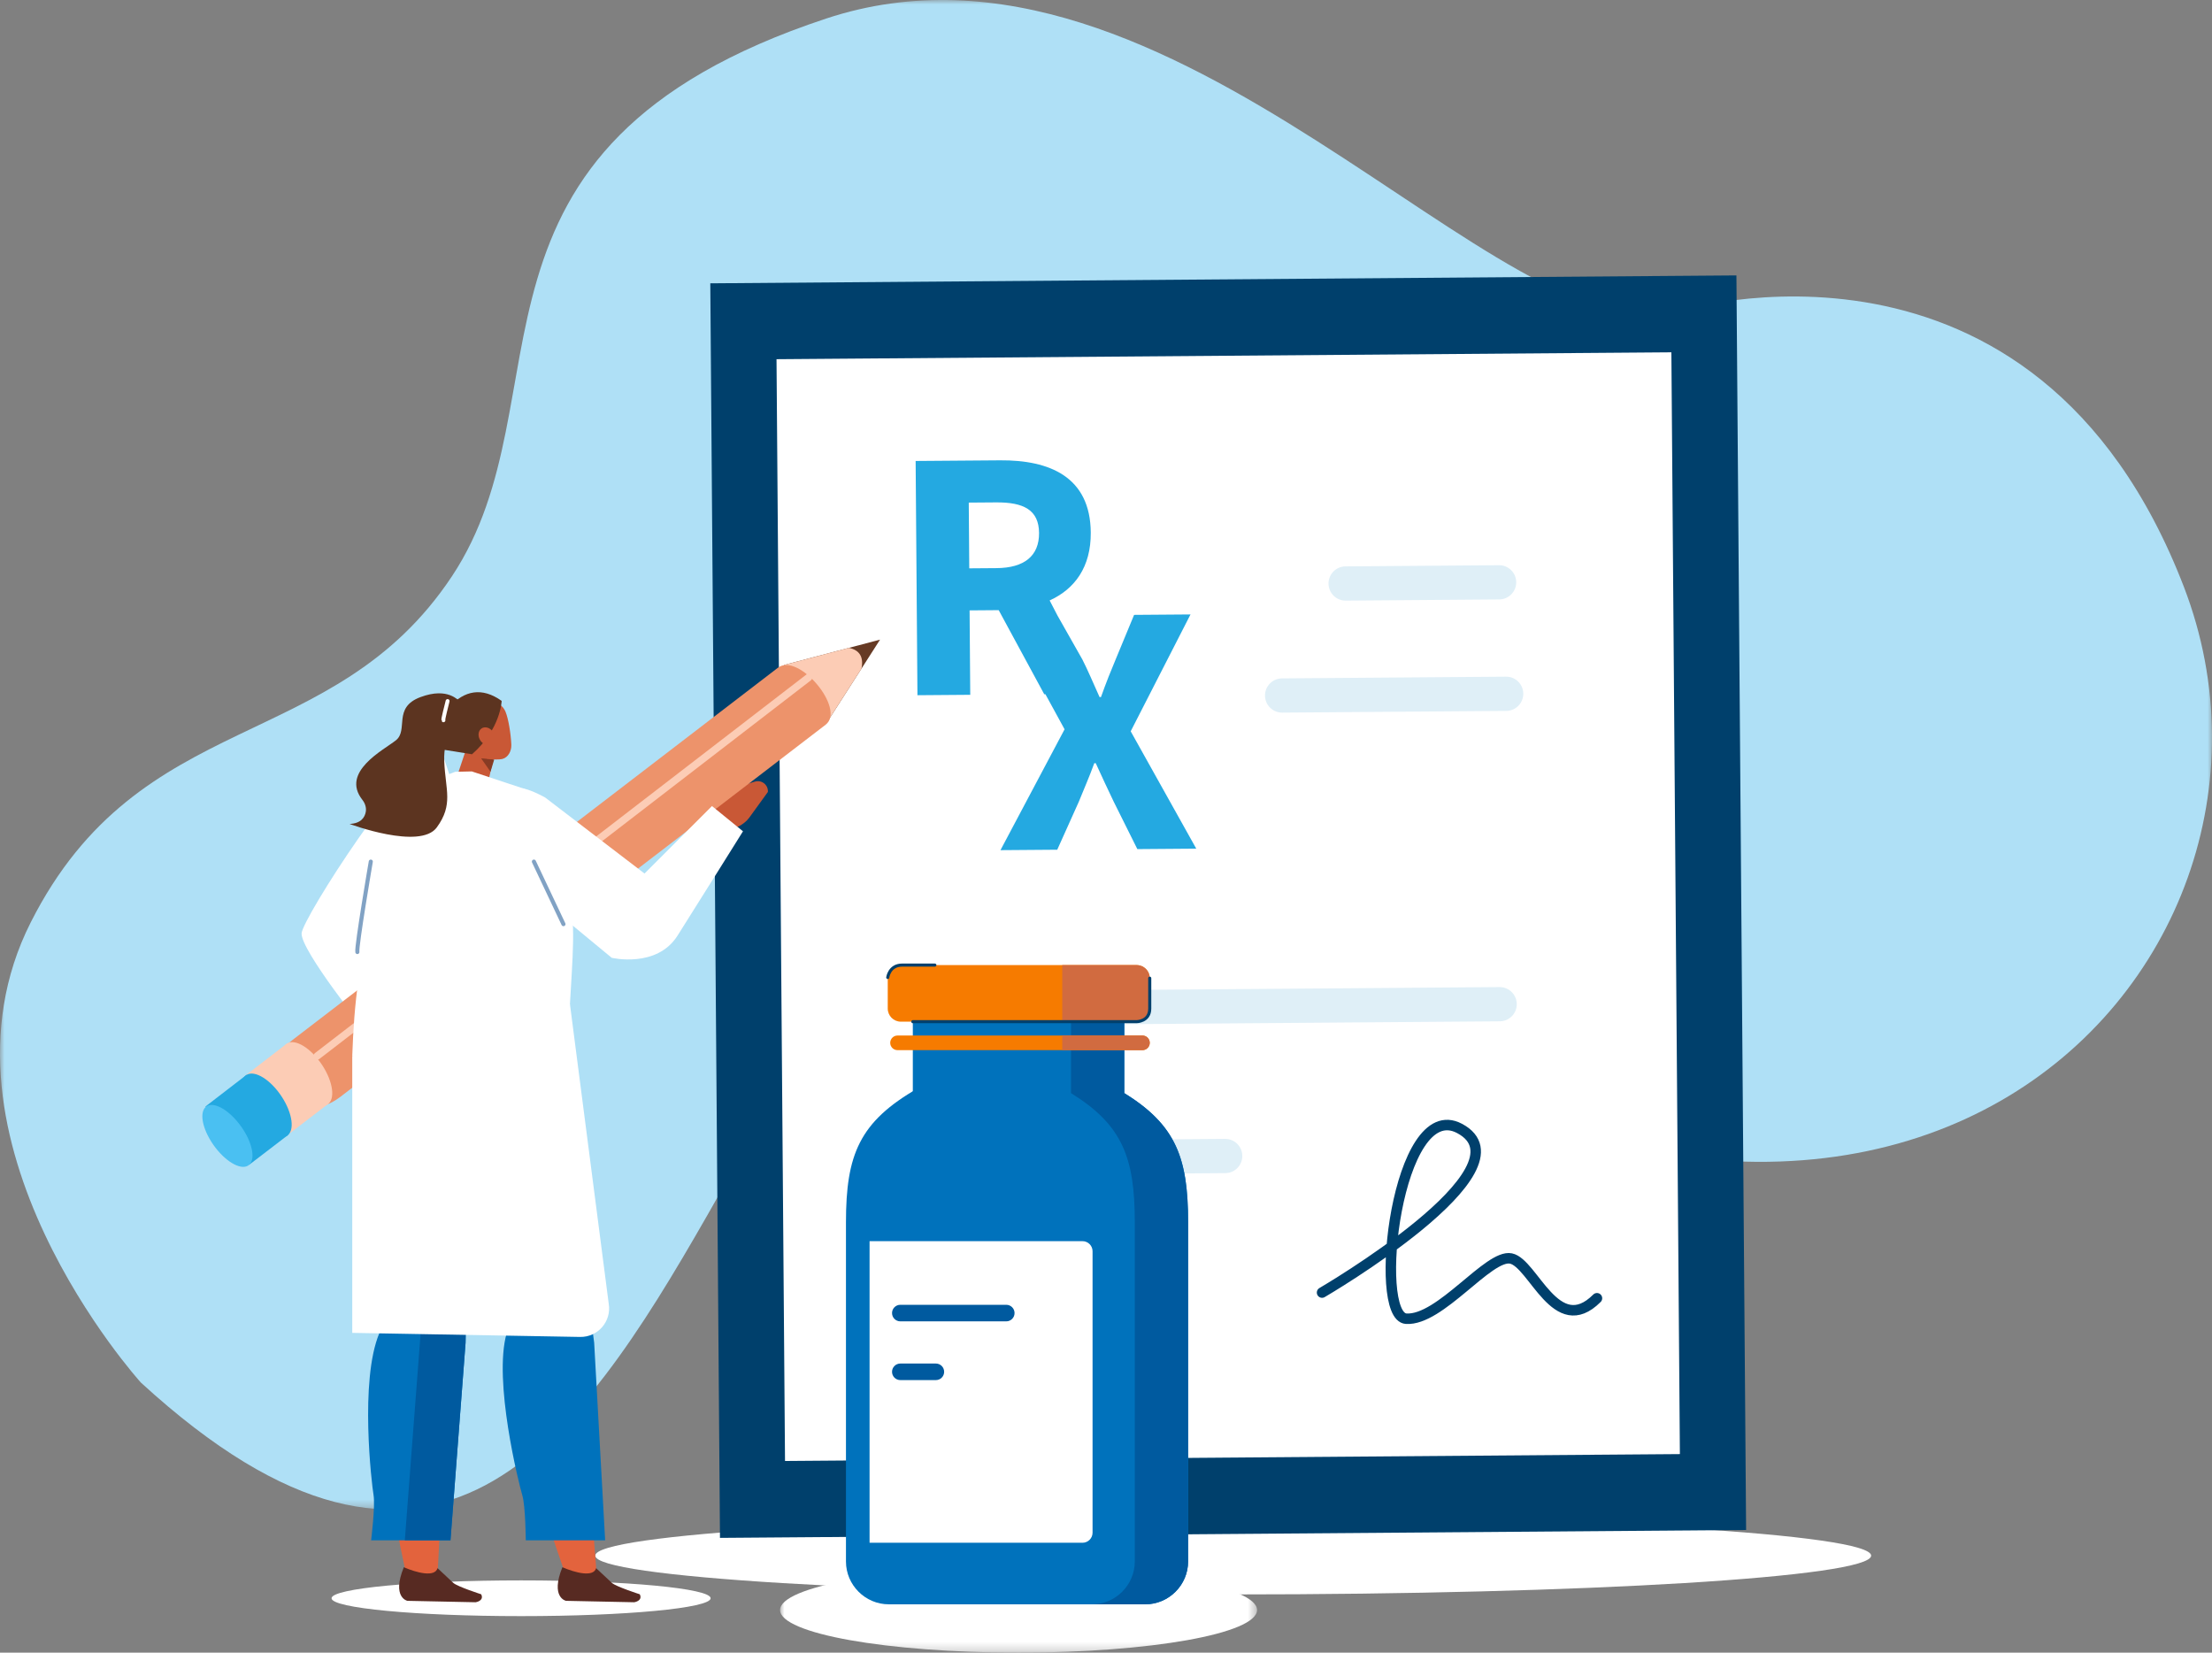 <?xml version="1.0" encoding="UTF-8"?> <svg xmlns="http://www.w3.org/2000/svg" xmlns:xlink="http://www.w3.org/1999/xlink" width="253px" height="189px" viewBox="0 0 253 189" version="1.1"><rect x="0" y="0" width="253" height="189" fill="#808080" stroke="none"/><title>A713A529-1CFC-4524-8D7E-E3C29C327570</title><defs><polygon id="path-1" points="0 0 253 0 253 172.623 0 172.623"></polygon><polygon id="path-3" points="0 0 54.554 0 54.554 9.747 0 9.747"></polygon></defs><g id="Page-1" stroke="none" stroke-width="1" fill="none" fill-rule="evenodd"><g id="DESIGN-3483-DESKTOP" transform="translate(-593, -5402)"><g id="Group-12-Copy-8" transform="translate(135, 5381)"><g id="Prescription" transform="translate(458, 21)"><g id="Group-3"><mask id="mask-2" fill="white"><use xlink:href="#path-1"></use></mask><g id="Clip-2"></g><path d="M16.112,158.113 C16.112,158.113 -9.046,130.34 3.512,105.491 C16.07,80.641 38.03,86.434 51.675,65.93 C65.32,45.427 49.848,16.895 94.486,2.124 C134.223,-11.025 171.961,41.4 191.835,35.627 C191.835,35.627 232.733,22.816 249.782,67.11 C266.832,111.404 214.213,166.523 137.325,106.465 C81.363,62.753 83.234,219.659 16.112,158.113" id="Fill-1" fill="#AFE0F6" mask="url(#mask-2)"></path></g><path d="M68.083,177.906 C68.083,180.357 100.751,182.344 141.048,182.344 C181.346,182.344 214.014,180.357 214.014,177.906 C214.014,175.456 181.346,173.469 141.048,173.469 C100.751,173.469 68.083,175.456 68.083,177.906" id="Fill-4" fill="#FFFFFF"></path><polygon id="Fill-12" fill="#00406C" points="199.713 174.973 82.348 175.876 81.241 32.401 198.606 31.497"></polygon><polygon id="Fill-14" fill="#FFFFFF" points="192.139 166.294 89.787 167.082 88.815 41.079 191.166 40.291"></polygon><path d="M113.982,64.973 L110.861,64.997 L110.803,57.479 L113.925,57.455 C117.089,57.431 118.823,58.321 118.843,60.951 C118.863,63.58 117.148,64.949 113.982,64.973 L113.982,64.973 Z M129.325,83.634 L136.165,70.269 L129.714,70.318 L127.615,75.387 C127.093,76.625 126.528,78.025 125.926,79.716 L125.762,79.717 C125.006,78.037 124.423,76.646 123.795,75.416 L120.946,70.386 L120.054,68.667 C122.918,67.37 124.789,64.85 124.758,60.905 C124.709,54.535 120.053,52.6 114.383,52.644 L104.727,52.718 L104.934,79.507 L110.973,79.46 L110.898,69.805 L114.227,69.779 L119.437,79.395 L119.57,79.394 L121.762,83.405 L114.43,97.226 L120.924,97.176 L123.388,91.694 C123.953,90.291 124.558,88.931 125.161,87.28 L125.325,87.279 C126.077,88.919 126.703,90.269 127.373,91.663 L130.085,97.106 L136.823,97.054 L129.325,83.634 Z" id="Fill-16" fill="#24A9E1"></path><path d="M171.477,68.553 L153.923,68.689 C152.842,68.697 151.959,67.827 151.951,66.746 C151.943,65.666 152.812,64.783 153.893,64.774 L171.447,64.639 C172.527,64.631 173.41,65.5 173.419,66.581 L173.419,66.581 C173.427,67.662 172.558,68.545 171.477,68.553" id="Fill-18" fill="#DFEFF7"></path><path d="M172.285,81.3 L146.659,81.497 C145.578,81.506 144.695,80.636 144.686,79.555 C144.678,78.474 145.548,77.592 146.629,77.583 L172.255,77.386 C173.336,77.377 174.219,78.247 174.227,79.328 C174.235,80.409 173.366,81.292 172.285,81.3" id="Fill-20" fill="#DFEFF7"></path><path d="M140.148,134.161 L107.058,134.415 C105.977,134.423 105.094,133.553 105.086,132.472 C105.078,131.392 105.947,130.508 107.028,130.5 L140.118,130.246 C141.199,130.238 142.082,131.108 142.09,132.188 L142.09,132.189 C142.098,133.27 141.229,134.153 140.148,134.161" id="Fill-22" fill="#DFEFF7"></path><path d="M171.54,116.8 L106.993,117.297 C105.912,117.305 105.029,116.436 105.02,115.355 C105.012,114.274 105.881,113.391 106.962,113.383 L171.51,112.886 C172.591,112.877 173.474,113.747 173.482,114.828 C173.491,115.909 172.621,116.792 171.54,116.8" id="Fill-24" fill="#DFEFF7"></path><path d="M151.212,147.822 C151.212,147.822 175.573,133.628 166.933,129.048 C159.804,125.269 156.929,150.551 160.827,150.811 C164.724,151.07 170.251,143.405 172.815,143.924 C175.378,144.444 177.977,153.149 182.654,148.472" id="Stroke-26" stroke="#00406C" stroke-width="1.199" stroke-linecap="round" stroke-linejoin="round"></path><path d="M81.273,93.439 L82.814,91.039 C83.122,90.559 83.592,90.206 84.138,90.044 L86.351,89.385 C87.122,89.155 87.885,89.767 87.828,90.57 L85.721,93.477 C85.256,94.118 84.521,94.592 83.665,94.804 L82.237,95.156 L81.273,93.439 Z" id="Fill-28" fill="#C95836"></path><path d="M50.359,85.442 C46.448,86.56 34.621,105.008 34.497,106.726 C34.357,108.658 41.907,118.037 41.907,118.037 L47.426,115.558 C47.426,115.558 42.929,107.84 43.601,107.044 C44.273,106.248 53.551,95.102 53.551,95.102 L50.359,85.442 Z" id="Fill-30" fill="#FFFFFF"></path><g id="Group-12" transform="translate(23.145, 73.151)"><polygon id="Fill-32" fill="#663A24" points="66.506 2.902 77.512 0 71.427 9.489"></polygon><path d="M66.506,2.902 L73.95,0.939 C75.147,1.19 75.66,1.956 75.388,3.312 L71.427,9.489 L66.506,2.902 Z" id="Fill-34" fill="#FCCCB5"></path><path d="M8.787,52.302 L8.787,52.302 C7.287,50.51 7.975,47.575 10.316,45.78 L65.832,3.214 C68.173,1.419 73.628,7.935 71.287,9.73 L15.771,52.297 C13.43,54.092 10.287,54.094 8.787,52.302" id="Fill-36" fill="#ED936B"></path><path d="M10.281,50.695 C9.011,48.764 8.748,46.742 9.692,46.178 C10.637,45.613 12.433,46.721 13.702,48.651 C14.972,50.581 15.235,52.603 14.29,53.168 C13.346,53.732 11.55,52.625 10.281,50.695" id="Fill-38" fill="#FCCCB5"></path><polygon id="Fill-40" fill="#FCCCB5" points="9.692 46.178 4.992 49.798 10.005 56.454 14.435 53.06"></polygon><path d="M5.643,54.288 C4.373,52.358 4.11,50.335 5.055,49.771 C5.999,49.207 7.795,50.314 9.064,52.244 C10.334,54.174 10.597,56.197 9.653,56.761 C8.708,57.325 6.912,56.218 5.643,54.288" id="Fill-42" fill="#24A9E1"></path><polygon id="Fill-44" fill="#24A9E1" points="5.055 49.771 0.354 53.391 5.367 60.048 9.798 56.654"></polygon><path d="M1.23,57.731 C-0.07,55.851 -0.391,53.89 0.513,53.35 C1.417,52.81 3.204,53.896 4.504,55.776 C5.804,57.655 6.125,59.617 5.221,60.157 C4.317,60.697 2.53,59.611 1.23,57.731" id="Fill-46" fill="#4AC0F2"></path><line x1="69.334" y1="4.33" x2="13.144" y2="47.609" id="Stroke-48" stroke="#FCCCB5" stroke-width="0.841" stroke-linecap="round" stroke-linejoin="round"></line></g><path d="M81.28,182.781 C81.28,183.909 71.574,184.824 59.601,184.824 C47.628,184.824 37.922,183.909 37.922,182.781 C37.922,181.653 47.628,180.739 59.601,180.739 C71.574,180.739 81.28,181.653 81.28,182.781" id="Fill-50" fill="#FFFFFF"></path><path d="M46.464,179.999 C46.464,179.999 41.752,160.382 44.837,152.621 L42.41,132.387 L52.836,126.864 L50.037,180.193 L46.464,179.999 Z" id="Fill-52" fill="#E3633D"></path><path d="M50.045,179.338 L51.841,181.021 C52.349,181.465 55.036,182.325 55.036,182.325 C55.329,182.876 54.83,183.166 54.397,183.238 L46.596,183.075 C46.596,183.075 44.776,182.701 46.187,179.232 C47.638,179.858 49.733,180.417 50.045,179.338" id="Fill-54" fill="#572A22"></path><path d="M53.631,130.318 L53.25,153.56 L51.523,176.153 L42.447,176.153 C42.447,176.153 42.938,172.224 42.725,170.978 C42.512,169.731 41.11,157.909 43.384,152.47 L41.159,127.91 L53.631,130.318 Z" id="Fill-56" fill="#0072BC"></path><polygon id="Fill-58" fill="#005A9F" points="48.468 129.321 48.083 152.831 46.301 176.152 51.524 176.152 53.25 153.56 53.631 130.318"></polygon><path d="M64.662,179.999 C64.662,179.999 57.361,160.382 59.422,152.62 L51.43,126.009 L64.023,126.864 L68.26,180.193 L64.662,179.999 Z" id="Fill-60" fill="#E3633D"></path><path d="M44.269,113.732 L61.267,113.41 C64.108,114.156 64.886,130.274 64.886,130.274 L53.472,131.658 C52.128,131.765 50.176,131.385 48.811,131.491 C44.795,131.805 41.693,132.122 41.134,128.137 C39.76,118.342 44.269,113.732 44.269,113.732" id="Fill-62" fill="#C2ADA0"></path><path d="M64.845,129.722 L67.959,153.559 L69.214,176.153 L60.137,176.153 C60.137,176.153 60.11,172.224 59.733,170.978 C59.355,169.731 56.393,157.909 57.949,152.47 L52.798,130.318 L64.845,129.722 Z" id="Fill-64" fill="#0072BC"></path><path d="M56.708,85.538 C56.708,85.538 56.177,87.916 55.737,89.887 C55.62,90.412 55.232,90.832 54.723,90.987 C54.213,91.142 53.66,91.007 53.277,90.634 C53.152,90.512 53.03,90.393 52.914,90.28 C52.389,89.768 52.203,88.996 52.437,88.297 C53.036,86.506 54.128,83.242 54.128,83.242 L56.708,85.538 Z" id="Fill-66" fill="#C95836"></path><polygon id="Fill-68" fill="#873B24" points="56.528 86.857 56.101 88.26 55.03 86.726"></polygon><path d="M52.949,82.604 C52.781,81.91 53.201,81.211 53.887,81.041 C54.62,80.861 55.544,80.633 56.276,80.453 C56.963,80.283 57.551,80.743 57.823,81.403 C58.145,82.182 58.428,83.892 58.484,85.157 C58.516,85.871 58.135,86.63 57.449,86.799 C56.716,86.98 54.35,86.815 53.817,85.543 C53.412,84.574 53.197,83.626 52.949,82.604" id="Fill-70" fill="#C95836"></path><path d="M50.667,85.728 C50.667,85.728 50.396,81.959 51.387,80.86 C53.106,78.951 55.145,78.56 57.377,80.155 C57.377,80.155 57.29,83.363 53.985,86.26 L50.667,85.728 Z" id="Fill-72" fill="#5C3420"></path><path d="M54.94,84.679 C55.262,85.167 55.847,85.345 56.247,85.076 C56.647,84.806 56.709,84.192 56.387,83.703 C56.064,83.215 55.479,83.037 55.079,83.306 C54.68,83.576 54.617,84.19 54.94,84.679" id="Fill-74" fill="#C95836"></path><path d="M60.038,90.236 L53.961,88.221 L52.07,88.264 L45.315,90.811 C44.982,90.315 43.465,93.673 43.403,97.192 L43.239,103.587 C41.011,109.169 40.506,114.834 40.289,120.76 C49.398,125.079 61.618,124.316 64.967,120.257 C65.305,105.686 67.584,103.017 60.038,90.236" id="Fill-76" fill="#FFFFFF"></path><path d="M84.979,95.069 L81.432,92.181 L73.719,99.899 L62.354,91.206 C62.354,91.206 60.934,90.392 59.808,90.16 C58.682,89.927 60.021,101.32 60.021,101.32 L69.966,109.537 C69.966,109.537 75.115,110.76 77.492,107.003 C79.87,103.246 84.979,95.069 84.979,95.069" id="Fill-78" fill="#FFFFFF"></path><line x1="64.446" y1="105.686" x2="61.066" y2="98.536" id="Stroke-80" stroke="#81A2C4" stroke-width="0.467" stroke-linecap="round" stroke-linejoin="round"></line><path d="M68.184,179.338 L69.98,181.021 C70.488,181.465 73.175,182.325 73.175,182.325 C73.467,182.876 72.968,183.166 72.536,183.238 L64.734,183.075 C64.734,183.075 62.915,182.701 64.326,179.232 C65.777,179.858 67.872,180.417 68.184,179.338" id="Fill-82" fill="#572A22"></path><path d="M41.836,92.845 C41.924,92.354 41.751,91.859 41.443,91.466 C38.944,88.275 43.854,85.79 45.274,84.67 C46.756,83.503 44.88,80.921 48.088,79.724 C51.296,78.527 52.407,80.192 52.561,80.136 C52.785,80.054 52.271,83.291 52.271,83.291 C52.271,83.291 50.671,83.868 50.812,87.111 C50.953,90.353 51.87,92.009 49.957,94.627 C48.044,97.245 39.984,94.228 39.984,94.228 C41.304,94.169 41.725,93.466 41.836,92.845" id="Fill-84" fill="#5C3420"></path><path d="M51.195,80.174 C51.094,80.645 50.637,82.283 50.717,82.373" id="Stroke-86" stroke="#FFFFFF" stroke-width="0.448" stroke-linecap="round" stroke-linejoin="round"></path><path d="M40.874,108.876 C40.752,108.21 42.41,98.536 42.41,98.536" id="Stroke-88" stroke="#81A2C4" stroke-width="0.467" stroke-linecap="round" stroke-linejoin="round"></path><path d="M40.289,120.76 L40.289,152.431 L66.351,152.896 C68.381,152.932 69.949,151.123 69.626,149.119 L65.188,114.838 L52.617,116.12 L41.199,120.76 L40.289,120.76 Z" id="Fill-90" fill="#FFFFFF"></path><g id="Group-94" transform="translate(89.222, 179.253)"><mask id="mask-4" fill="white"><use xlink:href="#path-3"></use></mask><g id="Clip-93"></g><path d="M54.554,4.874 C54.554,7.565 42.342,9.747 27.277,9.747 C12.212,9.747 0,7.565 0,4.874 C0,2.182 12.212,0 27.277,0 C42.342,0 54.554,2.182 54.554,4.874" id="Fill-92" fill="#FFFFFF" mask="url(#mask-4)"></path></g><path d="M115.709,122.282 L105.688,122.282 L104.994,124.453 C98.295,128.288 96.758,132.04 96.758,139.797 L96.758,178.573 C96.758,181.269 98.964,183.475 101.66,183.475 L115.709,183.475 L115.709,122.282 Z" id="Fill-95" fill="#0072BC"></path><path d="M110.566,122.282 L126.961,122.282 L127.654,124.453 C134.353,128.288 135.891,132.04 135.891,139.797 L135.891,178.573 C135.891,181.269 133.685,183.475 130.989,183.475 L112.21,183.475 L110.566,122.282 Z" id="Fill-97" fill="#0072BC"></path><polygon id="Fill-99" fill="#0072BC" points="128.592 125.499 104.405 125.499 104.405 114.698 128.592 114.698"></polygon><path d="M128.592,125.012 L128.592,114.698 L122.495,114.698 L122.495,125.012 C128.398,128.662 129.793,132.417 129.793,139.796 L129.793,178.573 C129.793,181.269 127.587,183.475 124.891,183.475 L112.21,183.475 L130.989,183.475 C133.685,183.475 135.891,181.269 135.891,178.573 L135.891,139.796 C135.891,132.417 134.496,128.662 128.592,125.012" id="Fill-101" fill="#005A9F"></path><path d="M123.809,141.943 L99.458,141.943 L99.458,176.435 L123.809,176.435 C124.447,176.435 124.963,175.919 124.963,175.282 L124.963,143.097 C124.963,142.459 124.447,141.943 123.809,141.943" id="Fill-103" fill="#FFFFFF"></path><path d="M115.095,151.113 L102.974,151.113 C102.451,151.113 102.028,150.689 102.028,150.166 C102.028,149.643 102.451,149.22 102.974,149.22 L115.095,149.22 C115.617,149.22 116.041,149.643 116.041,150.166 C116.041,150.689 115.617,151.113 115.095,151.113" id="Fill-105" fill="#005A9F"></path><path d="M107.042,157.831 L102.974,157.831 C102.451,157.831 102.028,157.407 102.028,156.885 C102.028,156.362 102.451,155.938 102.974,155.938 L107.042,155.938 C107.565,155.938 107.988,156.362 107.988,156.885 C107.988,157.407 107.565,157.831 107.042,157.831" id="Fill-107" fill="#005A9F"></path><path d="M130.005,116.841 L103.037,116.841 C102.209,116.841 101.537,116.17 101.537,115.342 L101.537,111.871 C101.537,111.043 102.209,110.371 103.037,110.371 L130.005,110.371 C130.833,110.371 131.504,111.043 131.504,111.871 L131.504,115.342 C131.504,116.17 130.833,116.841 130.005,116.841" id="Fill-109" fill="#F67B00"></path><path d="M130.667,120.098 L102.656,120.098 C102.194,120.098 101.819,119.724 101.819,119.262 L101.819,119.262 C101.819,118.8 102.194,118.425 102.656,118.425 L130.667,118.425 C131.13,118.425 131.504,118.8 131.504,119.262 C131.504,119.724 131.13,120.098 130.667,120.098" id="Fill-111" fill="#F67B00"></path><path d="M130.005,110.371 L121.496,110.371 L121.496,116.841 L130.005,116.841 C130.833,116.841 131.504,116.17 131.504,115.342 L131.504,111.871 C131.504,111.042 130.833,110.371 130.005,110.371" id="Fill-113" fill="#D16B40"></path><path d="M130.667,118.425 L121.496,118.425 L121.496,120.098 L130.667,120.098 C131.13,120.098 131.504,119.724 131.504,119.262 C131.504,118.8 131.13,118.425 130.667,118.425" id="Fill-115" fill="#D16B40"></path><path d="M104.405,116.841 L128.592,116.841 L130.005,116.841 C130.005,116.841 131.504,116.832 131.504,115.342 L131.504,111.871" id="Stroke-117" stroke="#00406C" stroke-width="0.352" stroke-linecap="round" stroke-linejoin="round"></path><path d="M101.537,111.785 C101.537,111.785 101.714,110.371 103.178,110.371 L106.924,110.371" id="Stroke-119" stroke="#00406C" stroke-width="0.352" stroke-linecap="round" stroke-linejoin="round"></path></g></g></g></g></svg> 